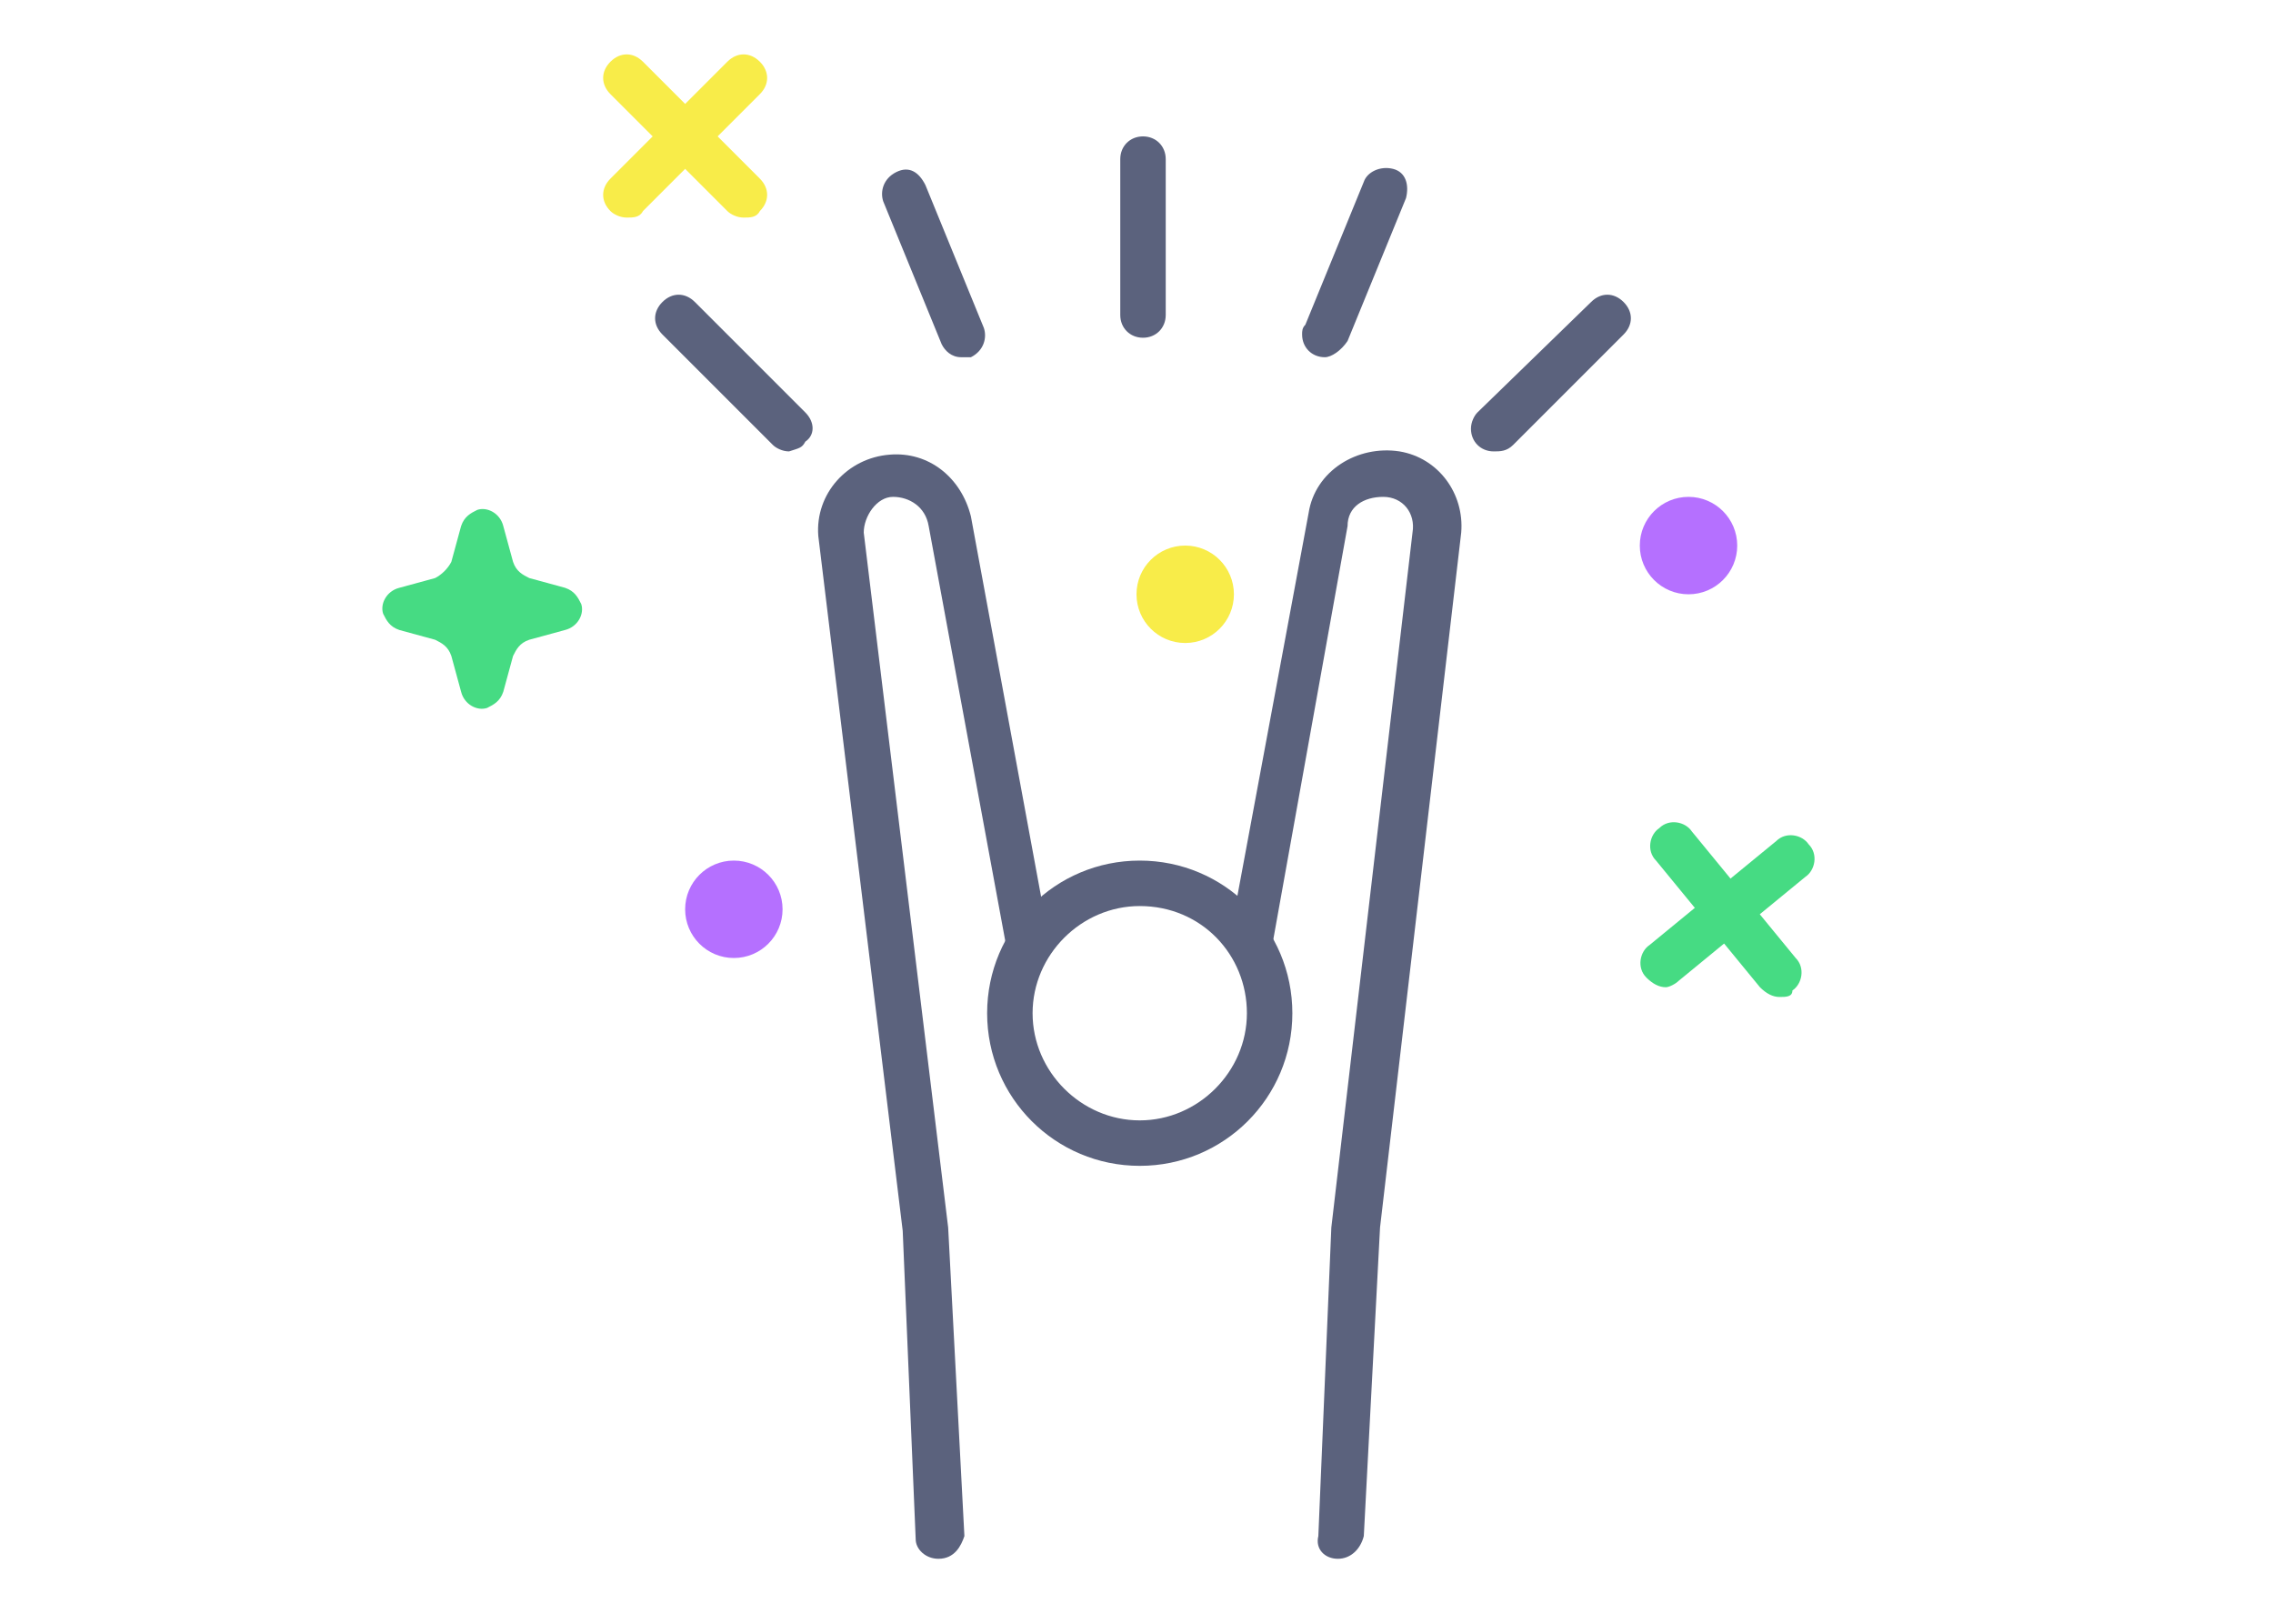 <?xml version="1.0" encoding="utf-8"?>
<!-- Generator: Adobe Illustrator 21.1.0, SVG Export Plug-In . SVG Version: 6.00 Build 0)  -->
<svg version="1.1" id="Layer_1" xmlns="http://www.w3.org/2000/svg" xmlns:xlink="http://www.w3.org/1999/xlink" x="0px" y="0px"
	 viewBox="0 0 70 50" style="enable-background:new 0 0 70 50;" xml:space="preserve">
<style>
	.st0{fill:#5B627D;}
	.st1{fill:#46DB83;}
	.st2{fill:#B570FF;}
	.st3{fill:#F8EC49;}
</style>
<title>dont-use-video-production-partners</title>
<g>
	<path class="st0" d="M35.1,35.9c-2.6,0-4.7-2.1-4.7-4.7c0-2.6,2.1-4.7,4.7-4.7c2.6,0,4.7,2.1,4.7,4.7c0,0,0,0,0,0
		C39.8,33.8,37.7,35.9,35.1,35.9z M35.1,27.9c-1.8,0-3.3,1.5-3.3,3.3s1.5,3.3,3.3,3.3s3.3-1.5,3.3-3.3C38.4,29.4,37,27.9,35.1,27.9
		C35.1,27.9,35.1,27.9,35.1,27.9L35.1,27.9z"/>
</g>
<g>
	<path class="st0" d="M28.9,48c-0.4,0-0.7-0.3-0.7-0.6l-0.4-9.5l-2.6-21.4l0,0c-0.1-1.3,0.9-2.4,2.2-2.5c1.2-0.1,2.2,0.7,2.5,1.9
		l2.4,13c0.1,0.4-0.2,0.7-0.5,0.8c-0.4,0.1-0.7-0.2-0.8-0.5l-2.4-13c-0.1-0.6-0.6-0.9-1.1-0.9s-0.9,0.6-0.9,1.1l2.6,21.4l0,0
		l0.5,9.5C29.6,47.6,29.4,48,28.9,48C29,48,29,48,28.9,48L28.9,48z"/>
</g>
<g>
	<path class="st0" d="M41.2,48L41.2,48c-0.4,0-0.7-0.3-0.6-0.7c0,0,0,0,0,0l0.4-9.5l0,0l2.5-21.4c0.1-0.6-0.3-1.1-0.9-1.1
		s-1.1,0.3-1.1,0.9L39.2,29c-0.1,0.4-0.4,0.6-0.8,0.5s-0.6-0.4-0.5-0.8l2.4-12.9c0.2-1.3,1.5-2.1,2.8-1.9c1.2,0.2,2,1.3,1.9,2.5l0,0
		l-2.5,21.4l-0.5,9.5C41.9,47.7,41.6,48,41.2,48z"/>
</g>
<g>
	<path class="st0" d="M29.6,11c-0.3,0-0.5-0.2-0.6-0.4l-1.8-4.4c-0.1-0.3,0-0.7,0.4-0.9s0.7,0,0.9,0.4l1.8,4.4
		c0.1,0.3,0,0.7-0.4,0.9C29.8,11,29.7,11,29.6,11L29.6,11z"/>
</g>
<g>
	<path class="st0" d="M24.3,13.9c-0.2,0-0.4-0.1-0.5-0.2l-3.4-3.4c-0.3-0.3-0.3-0.7,0-1s0.7-0.3,1,0l3.4,3.4c0.3,0.3,0.3,0.7,0,0.9
		C24.7,13.8,24.6,13.8,24.3,13.9L24.3,13.9z"/>
</g>
<g>
	<path class="st0" d="M35.2,10.4c-0.4,0-0.7-0.3-0.7-0.7V4.9c0-0.4,0.3-0.7,0.7-0.7s0.7,0.3,0.7,0.7v4.8
		C35.9,10.1,35.6,10.4,35.2,10.4C35.2,10.4,35.2,10.4,35.2,10.4z"/>
</g>
<g>
	<path class="st0" d="M40.8,11c-0.4,0-0.7-0.3-0.7-0.7c0-0.1,0-0.2,0.1-0.3l1.8-4.4c0.1-0.3,0.5-0.5,0.9-0.4s0.5,0.5,0.4,0.9
		l-1.8,4.4C41.3,10.8,41,11,40.8,11z"/>
</g>
<g>
	<path class="st0" d="M46,13.9c-0.4,0-0.7-0.3-0.7-0.7c0-0.2,0.1-0.4,0.2-0.5L49,9.3c0.3-0.3,0.7-0.3,1,0s0.3,0.7,0,1l-3.4,3.4
		C46.4,13.9,46.2,13.9,46,13.9z"/>
</g>
<g>
	<path class="st1" d="M13.4,17.8l-1.1,0.3c-0.4,0.1-0.6,0.5-0.5,0.8c0.1,0.2,0.2,0.4,0.5,0.5l1.1,0.3c0.2,0.1,0.4,0.2,0.5,0.5
		l0.3,1.1c0.1,0.4,0.5,0.6,0.8,0.5c0.2-0.1,0.4-0.2,0.5-0.5l0.3-1.1c0.1-0.2,0.2-0.4,0.5-0.5l1.1-0.3c0.4-0.1,0.6-0.5,0.5-0.8
		c-0.1-0.2-0.2-0.4-0.5-0.5l-1.1-0.3c-0.2-0.1-0.4-0.2-0.5-0.5l-0.3-1.1c-0.1-0.4-0.5-0.6-0.8-0.5c-0.2,0.1-0.4,0.2-0.5,0.5
		l-0.3,1.1C13.8,17.5,13.6,17.7,13.4,17.8z"/>
</g>
<g>
	<circle class="st2" cx="22.6" cy="28" r="1.5"/>
</g>
<g>
	<circle class="st2" cx="52" cy="16.8" r="1.5"/>
</g>
<g>
	<circle class="st3" cx="36.5" cy="18.3" r="1.5"/>
</g>
<g>
	<path class="st3" d="M19.3,6.7c-0.2,0-0.4-0.1-0.5-0.2c-0.3-0.3-0.3-0.7,0-1l3.6-3.6c0.3-0.3,0.7-0.3,1,0s0.3,0.7,0,1l-3.6,3.6
		C19.7,6.7,19.5,6.7,19.3,6.7z"/>
</g>
<g>
	<path class="st3" d="M22.9,6.7c-0.2,0-0.4-0.1-0.5-0.2l-3.6-3.6c-0.3-0.3-0.3-0.7,0-1s0.7-0.3,1,0l3.6,3.6c0.3,0.3,0.3,0.7,0,1
		C23.3,6.7,23.1,6.7,22.9,6.7z"/>
</g>
<g>
	<path class="st1" d="M51.3,30.4c-0.2,0-0.4-0.1-0.6-0.3c-0.3-0.3-0.2-0.8,0.1-1l3.9-3.2c0.3-0.3,0.8-0.2,1,0.1
		c0.3,0.3,0.2,0.8-0.1,1l-3.9,3.2C51.6,30.3,51.4,30.4,51.3,30.4z"/>
</g>
<g>
	<path class="st1" d="M54.8,30.7c-0.2,0-0.4-0.1-0.6-0.3l-3.2-3.9c-0.3-0.3-0.2-0.8,0.1-1c0.3-0.3,0.8-0.2,1,0.1l3.2,3.9
		c0.3,0.3,0.2,0.8-0.1,1C55.2,30.7,55,30.7,54.8,30.7z"/>
</g>
</svg>
